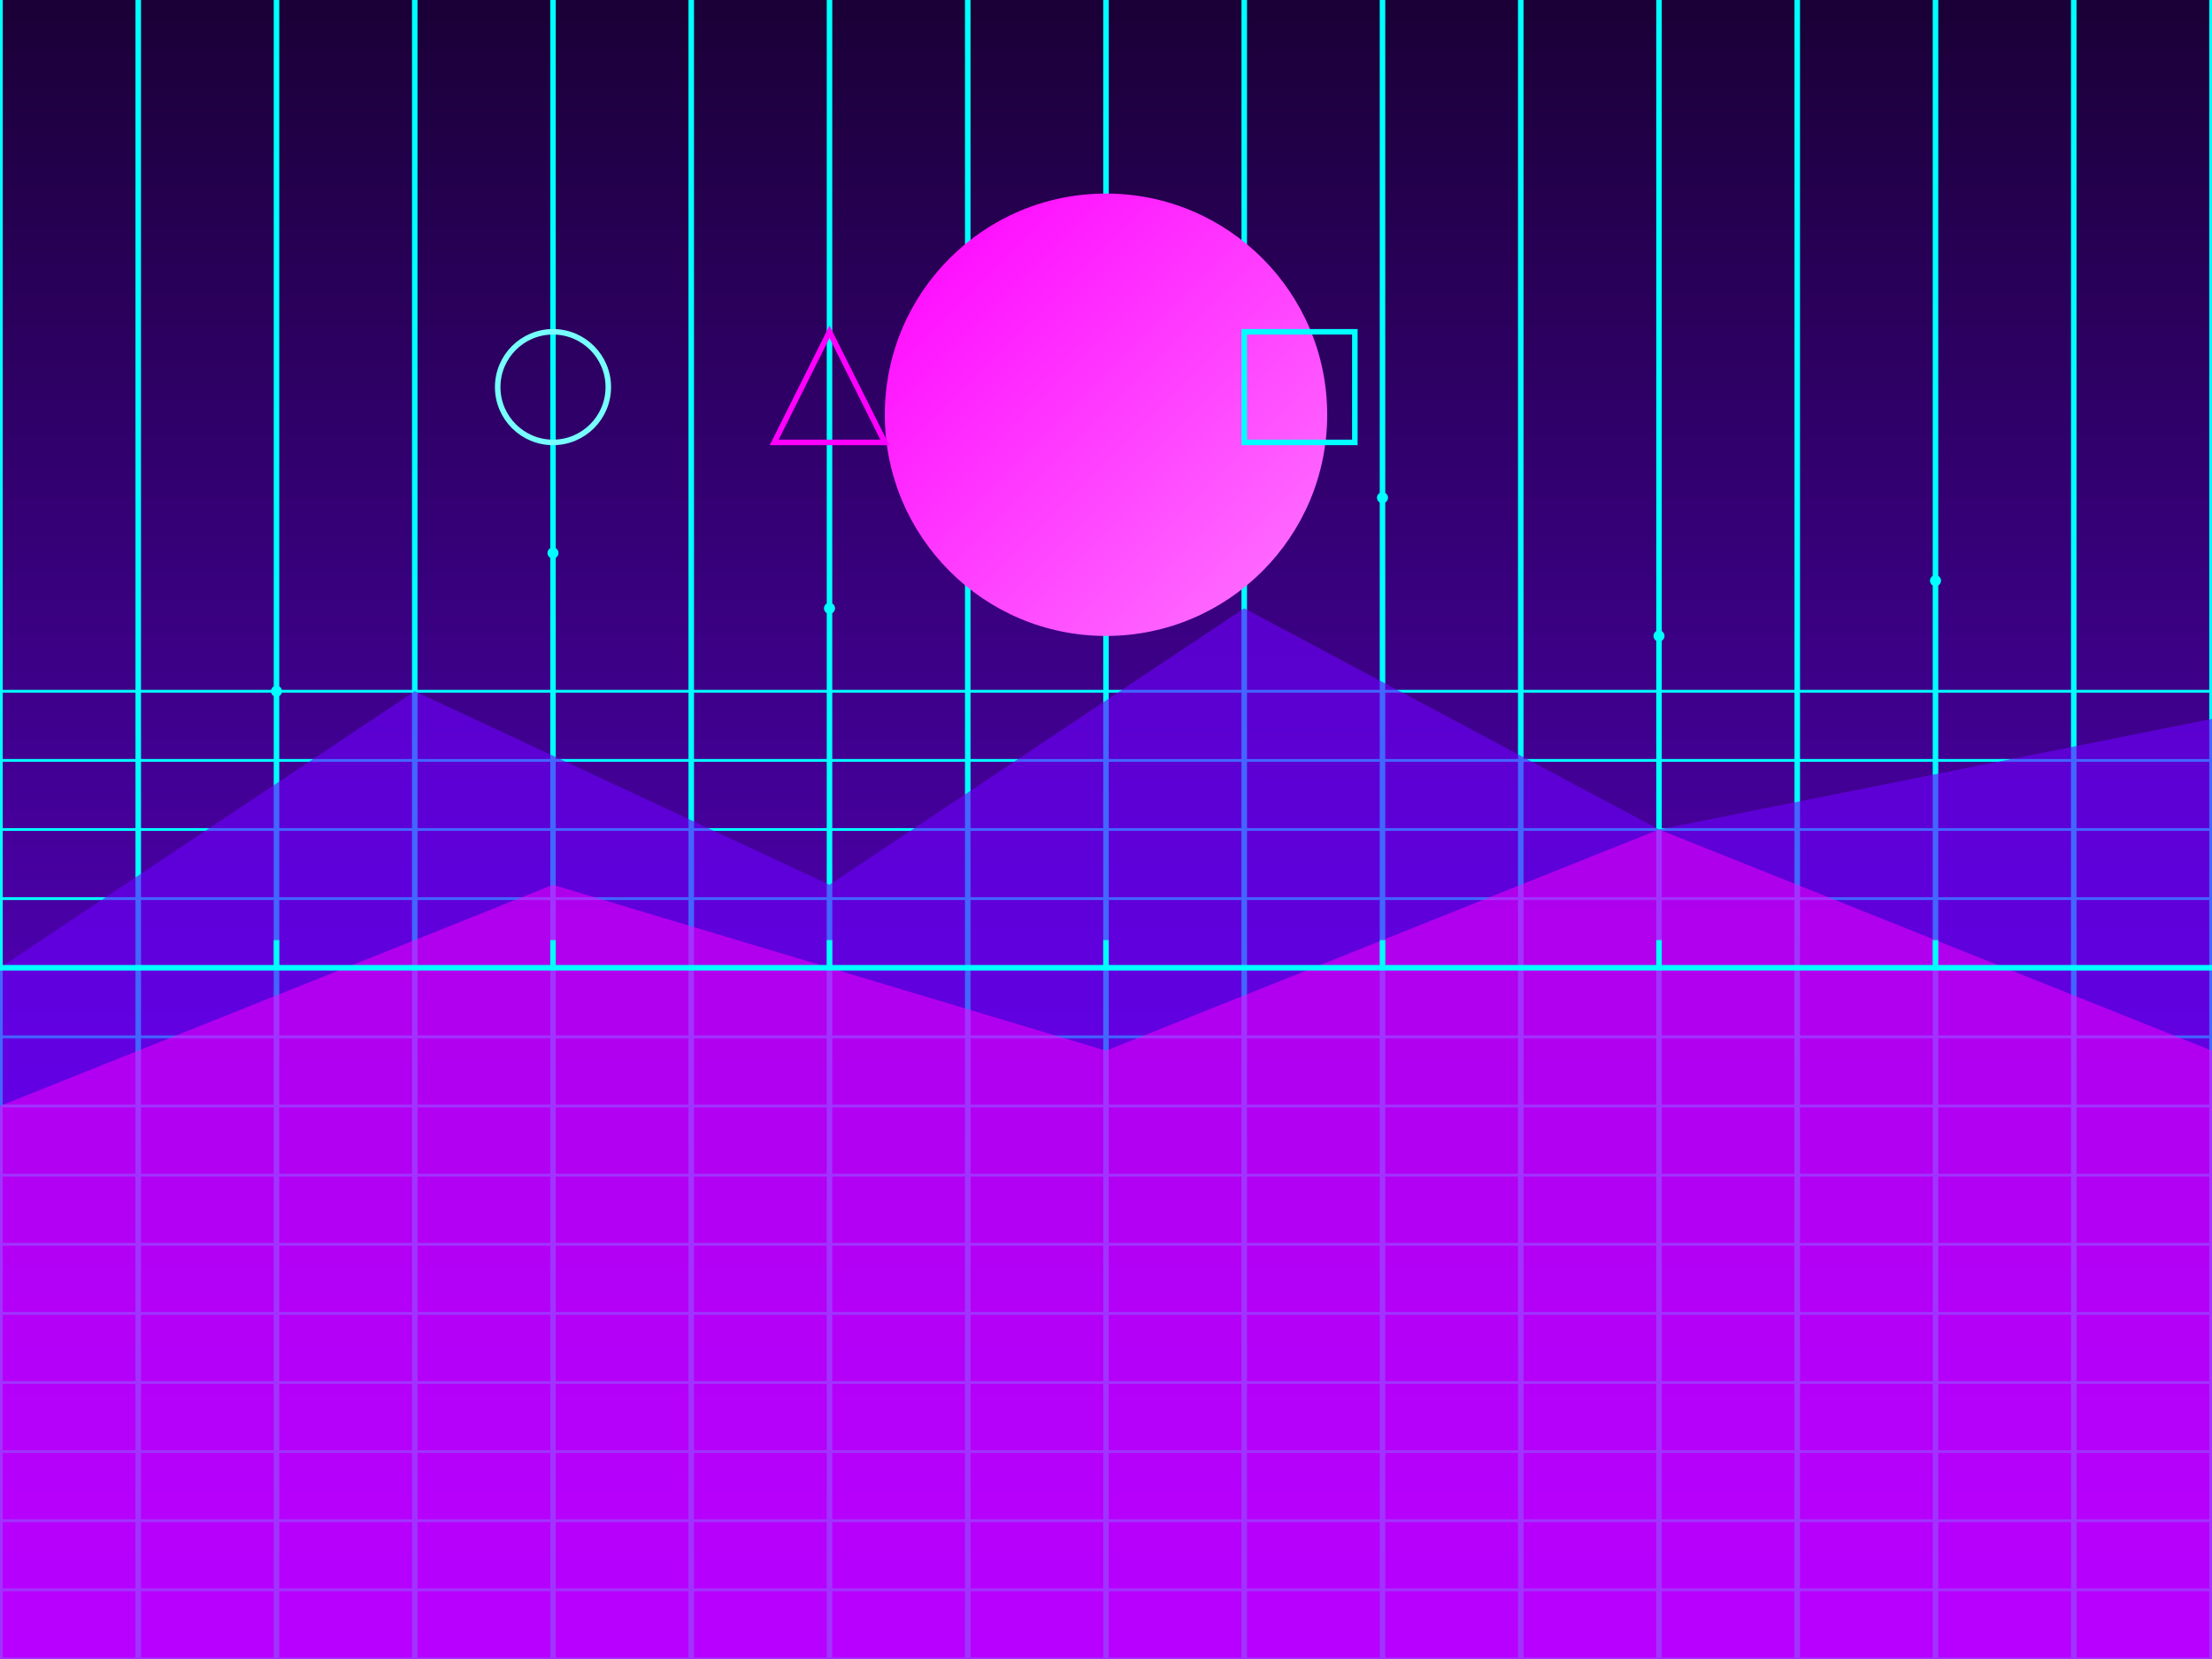 <svg xmlns="http://www.w3.org/2000/svg" width="100%" height="100%" viewBox="0 0 800 600">
  <!-- Definitions -->
  <defs>
    <!-- Background gradient -->
    <linearGradient id="bgGradient" x1="0%" y1="0%" x2="0%" y2="100%">
      <stop offset="0%" stop-color="#1a0036" />
      <stop offset="100%" stop-color="#6f00ff" />
    </linearGradient>
    
    <!-- Sun gradient -->
    <linearGradient id="sunGradient" x1="0%" y1="0%" x2="100%" y2="100%">
      <stop offset="0%" stop-color="#ff00ff" />
      <stop offset="100%" stop-color="#ff77ff" />
    </linearGradient>
    
    <!-- Glow filter -->
    <filter id="glow" x="-20%" y="-20%" width="140%" height="140%">
      <feGaussianBlur stdDeviation="10" result="blur" />
      <feComposite in="SourceGraphic" in2="blur" operator="over" />
    </filter>
  </defs>
  
  <!-- Background -->
  <rect width="800" height="600" fill="url(#bgGradient)" />
  
  <!-- Grid perspective -->
  <g transform="translate(400, 450) scale(1, 0.5) rotate(0) skewX(0)">
    <!-- Horizontal grid lines -->
    <g stroke="#00ffff" stroke-width="2">
      <line x1="-1000" y1="-400" x2="1000" y2="-400" />
      <line x1="-1000" y1="-350" x2="1000" y2="-350" />
      <line x1="-1000" y1="-300" x2="1000" y2="-300" />
      <line x1="-1000" y1="-250" x2="1000" y2="-250" />
      <line x1="-1000" y1="-200" x2="1000" y2="-200" />
      <line x1="-1000" y1="-150" x2="1000" y2="-150" />
      <line x1="-1000" y1="-100" x2="1000" y2="-100" />
      <line x1="-1000" y1="-50" x2="1000" y2="-50" />
      <line x1="-1000" y1="0" x2="1000" y2="0" />
      <line x1="-1000" y1="50" x2="1000" y2="50" />
      <line x1="-1000" y1="100" x2="1000" y2="100" />
      <line x1="-1000" y1="150" x2="1000" y2="150" />
      <line x1="-1000" y1="200" x2="1000" y2="200" />
      <line x1="-1000" y1="250" x2="1000" y2="250" />
      <line x1="-1000" y1="300" x2="1000" y2="300" />
      <line x1="-1000" y1="350" x2="1000" y2="350" />
      <line x1="-1000" y1="400" x2="1000" y2="400" />
    </g>
    
    <!-- Vertical grid lines with perspective -->
    <g stroke="#00ffff" stroke-width="2">
      <line x1="-400" y1="-1000" x2="-400" y2="1000" />
      <line x1="-350" y1="-1000" x2="-350" y2="1000" />
      <line x1="-300" y1="-1000" x2="-300" y2="1000" />
      <line x1="-250" y1="-1000" x2="-250" y2="1000" />
      <line x1="-200" y1="-1000" x2="-200" y2="1000" />
      <line x1="-150" y1="-1000" x2="-150" y2="1000" />
      <line x1="-100" y1="-1000" x2="-100" y2="1000" />
      <line x1="-50" y1="-1000" x2="-50" y2="1000" />
      <line x1="0" y1="-1000" x2="0" y2="1000" />
      <line x1="50" y1="-1000" x2="50" y2="1000" />
      <line x1="100" y1="-1000" x2="100" y2="1000" />
      <line x1="150" y1="-1000" x2="150" y2="1000" />
      <line x1="200" y1="-1000" x2="200" y2="1000" />
      <line x1="250" y1="-1000" x2="250" y2="1000" />
      <line x1="300" y1="-1000" x2="300" y2="1000" />
      <line x1="350" y1="-1000" x2="350" y2="1000" />
      <line x1="400" y1="-1000" x2="400" y2="1000" />
    </g>
    
    <!-- Grid animation -->
    <animateTransform attributeName="transform"
                      type="translate"
                      from="400 450"
                      to="400 650"
                      dur="10s"
                      repeatCount="indefinite"
                      additive="sum" />
                      
    <animateTransform attributeName="transform"
                      type="scale"
                      from="1 0.5"
                      to="1.5 0.75"
                      dur="10s"
                      repeatCount="indefinite"
                      additive="sum" />
  </g>
  
  <!-- Sun/Moon -->
  <circle cx="400" cy="150" r="80" fill="url(#sunGradient)" filter="url(#glow)">
    <animate attributeName="opacity" values="1;0.8;1" dur="4s" repeatCount="indefinite" />
  </circle>
  
  <!-- Mountains -->
  <g filter="url(#glow)">
    <!-- Back mountain range -->
    <path d="M0,350 L150,250 L300,320 L450,220 L600,300 L800,260 L800,600 L0,600 Z" 
          fill="#6f00ff" opacity="0.6" />
          
    <!-- Front mountain range -->
    <path d="M0,400 L200,320 L400,380 L600,300 L800,380 L800,600 L0,600 Z" 
          fill="#ff00ff" opacity="0.5" />
  </g>
  
  <!-- Digital terrain -->
  <g>
    <!-- Digital horizon line -->
    <line x1="0" y1="350" x2="800" y2="350" stroke="#00ffff" stroke-width="2" />
    
    <!-- Digital elevation markers -->
    <line x1="100" y1="350" x2="100" y2="340" stroke="#00ffff" stroke-width="2" />
    <line x1="200" y1="350" x2="200" y2="340" stroke="#00ffff" stroke-width="2" />
    <line x1="300" y1="350" x2="300" y2="340" stroke="#00ffff" stroke-width="2" />
    <line x1="400" y1="350" x2="400" y2="340" stroke="#00ffff" stroke-width="2" />
    <line x1="500" y1="350" x2="500" y2="340" stroke="#00ffff" stroke-width="2" />
    <line x1="600" y1="350" x2="600" y2="340" stroke="#00ffff" stroke-width="2" />
    <line x1="700" y1="350" x2="700" y2="340" stroke="#00ffff" stroke-width="2" />
  </g>
  
  <!-- Digital particles -->
  <g>
    <circle cx="100" cy="250" r="2" fill="#00ffff">
      <animate attributeName="opacity" values="1;0;1" dur="3s" repeatCount="indefinite" />
    </circle>
    <circle cx="200" cy="200" r="2" fill="#00ffff">
      <animate attributeName="opacity" values="1;0;1" dur="4s" repeatCount="indefinite" />
    </circle>
    <circle cx="300" cy="220" r="2" fill="#00ffff">
      <animate attributeName="opacity" values="1;0;1" dur="2.5s" repeatCount="indefinite" />
    </circle>
    <circle cx="500" cy="180" r="2" fill="#00ffff">
      <animate attributeName="opacity" values="1;0;1" dur="3.5s" repeatCount="indefinite" />
    </circle>
    <circle cx="600" cy="230" r="2" fill="#00ffff">
      <animate attributeName="opacity" values="1;0;1" dur="4.5s" repeatCount="indefinite" />
    </circle>
    <circle cx="700" cy="210" r="2" fill="#00ffff">
      <animate attributeName="opacity" values="1;0;1" dur="3s" repeatCount="indefinite" />
    </circle>
  </g>
  
  <!-- Retro shapes -->
  <g>
    <!-- Triangle -->
    <polygon points="300,120 280,160 320,160" fill="none" stroke="#ff00ff" stroke-width="2">
      <animate attributeName="stroke" values="#ff00ff;#00ffff;#ff00ff" dur="5s" repeatCount="indefinite" />
    </polygon>
    
    <!-- Square -->
    <rect x="450" y="120" width="40" height="40" fill="none" stroke="#00ffff" stroke-width="2">
      <animate attributeName="stroke" values="#00ffff;#ff00ff;#00ffff" dur="5s" repeatCount="indefinite" />
    </rect>
    
    <!-- Circle -->
    <circle cx="200" cy="140" r="20" fill="none" stroke="#77ffff" stroke-width="2">
      <animate attributeName="stroke" values="#77ffff;#ff77ff;#77ffff" dur="5s" repeatCount="indefinite" />
    </circle>
  </g>
</svg>
